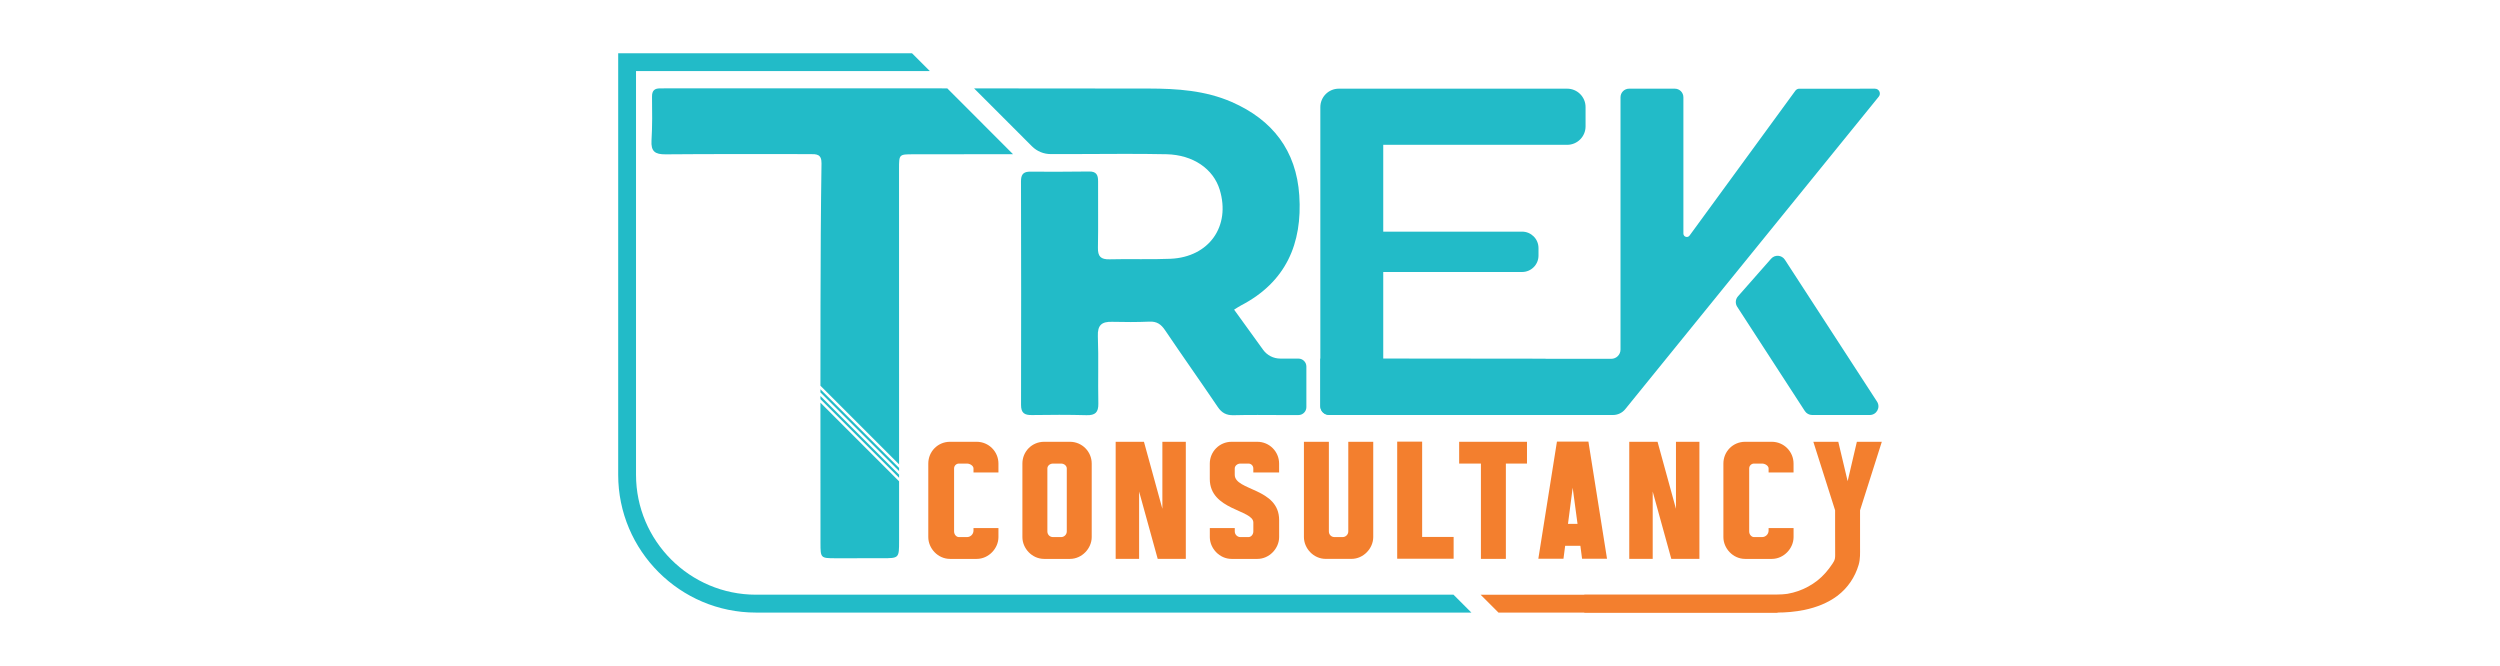 <?xml version="1.0" encoding="utf-8"?>
<!-- Generator: Adobe Illustrator 25.4.1, SVG Export Plug-In . SVG Version: 6.00 Build 0)  -->
<svg version="1.1" id="Layer_1" xmlns="http://www.w3.org/2000/svg" xmlns:xlink="http://www.w3.org/1999/xlink" x="0px" y="0px"
	 viewBox="0 0 980 261" style="enable-background:new 0 0 980 261;" xml:space="preserve">
<style type="text/css">
	.st0{fill:#22BBC8;}
	.st1{fill:#F37F2E;}
</style>
<g>
	<path class="st0" d="M735,34.77c1.64,0,2.51,1.93,1.44,3.16v0L637.1,160.39c-1.17,1.45-2.94,2.29-4.8,2.29H520.97
		c-1.88,0-3.4-1.52-3.4-3.4V42c0-4,3.24-7.24,7.24-7.24h89.51c3.99,0,7.22,3.23,7.22,7.22v7.57c0,3.99-3.23,7.22-7.22,7.22h-72.09
		v34.03h54.42c3.56,0,6.44,2.88,6.44,6.44v2.94c0,3.56-2.88,6.44-6.44,6.44h-54.42v34.03h89.39c2,0,3.62-1.62,3.62-3.62V38.12
		c0-1.85,1.5-3.36,3.36-3.36h17.93c1.85,0,3.36,1.5,3.36,3.36v53.43c0,1.3,1.66,1.84,2.42,0.79l41.48-56.79
		c0.36-0.49,0.93-0.78,1.54-0.78H735z"/>
	<path class="st0" d="M680.98,120.25l26.52,40.88c0.63,0.96,1.7,1.55,2.85,1.55h22.6c2.69,0,4.31-2.99,2.85-5.24l-36.13-55.63
		c-1.22-1.88-3.91-2.08-5.39-0.4l-12.99,14.75C680.27,117.3,680.15,118.97,680.98,120.25z"/>
	<path class="st0" d="M569.78,233.13l7,7H296.34c-29.78,0-54.01-24.24-54.01-54.02V20.87H357.5l7,7H249.32V186.1
		c0,25.94,21.09,47.02,47.02,47.02H569.78z"/>
	<polygon class="st1" points="720.79,233.13 696.48,240.13 587.39,240.13 580.39,233.13 	"/>
	<g>
		<g>
			<path class="st1" d="M737.67,173.18l-8.53,26.86c0,2.85,0,5.71,0,8.56c0,1.95,0,3.89,0,5.84c0,2.36,0.13,4.67-0.55,6.97
				c-1.42,4.83-4.28,9.07-8.29,12.11c-3.79,2.87-8.33,4.59-12.95,5.56c-3.57,0.74-7.23,1.05-10.87,1.05c0,0-75.43,0-75.43,0v-7
				c0,0,75.43,0,75.43,0c5.75,0,11.38-2,15.9-5.53c2.34-1.83,4.27-4.1,5.91-6.57c0.41-0.61,0.8-1.24,0.97-1.95
				c0.12-0.52,0.12-1.05,0.12-1.59c-0.01-3.15-0.02-6.31-0.02-9.46c0-1.29,0-2.57,0-3.86c0-0.86,0-1.72,0-2.59c0-0.51,0-1.03,0-1.54
				l-8.53-26.86h9.78l3.67,15.44l3.61-15.44H737.67z"/>
		</g>
	</g>
	<g>
		<path class="st0" d="M321.61,157.85l30.83,30.83v23.36c0,6.77-0.01,6.78-6.6,6.78c-6.15,0.01-12.3,0.02-18.44,0.01
			c-5.67-0.01-5.77-0.09-5.77-5.94C321.62,191.75,321.61,178.99,321.61,157.85z"/>
	</g>
	<g>
		<path class="st0" d="M321.61,155.23l30.83,30.83c-0.01,0.41-0.01,0.82,0,1.23l-30.83-30.83V155.23z"/>
	</g>
	<g>
		<path class="st0" d="M321.61,152.59l30.83,30.83v0.01c-0.01,0.42-0.01,0.82,0,1.23l-30.83-30.83V152.59z"/>
	</g>
	<g>
		<path class="st0" d="M397.1,60.44c-13.06,0.01-26.12,0.03-39.18,0.04c-5.47,0.01-5.5,0.03-5.5,5.66
			c0,40.59,0.01,75.31,0.02,115.89l-30.83-30.83c0-12.56,0.01-19.24,0.03-31.81c0.03-18.45,0.12-36.9,0.39-55.34
			c0.05-3.69-1.95-3.64-4.51-3.64c-18.86,0.03-37.73-0.09-56.59,0.09c-4.18,0.04-5.8-1.14-5.54-5.44c0.34-5.7,0.28-11.45,0.2-17.16
			c-0.03-2.41,1.01-3.29,3.24-3.25c0.97,0.02,1.95-0.02,2.93-0.02c36.52,0.01,73.05-0.01,109.57,0.01L397.1,60.44z"/>
	</g>
	<g>
		<path class="st0" d="M509,140.57l-7.16-0.01c-2.64,0-5.12-1.27-6.67-3.4c-3.87-5.33-7.71-10.63-11.4-15.78
			c1.16-0.71,1.94-1.26,2.78-1.69c17.51-9.12,24.03-24.2,22.77-43.09c-1.17-17.58-10.49-29.64-26.49-36.62
			c-10.35-4.52-21.39-5.25-32.46-5.27c-22.84-0.03-45.69-0.05-68.53-0.06l22.7,22.71c1.95,1.95,4.61,3.05,7.38,3.04
			c3.38-0.01,6.75-0.01,10.13-0.01c11.74-0.01,23.48-0.19,35.21,0.07c10.47,0.24,18.37,5.75,20.87,13.92
			c4.35,14.28-4.15,26.39-19.26,27.06c-7.95,0.35-15.94-0.01-23.9,0.21c-3.45,0.09-4.66-1.1-4.58-4.57c0.17-8.67,0-17.33,0.06-26
			c0.02-2.53-0.69-3.9-3.54-3.85c-4.13,0.06-8.25,0.09-12.39,0.09l0,0c-3.55,0.01-7.11,0-10.66-0.03c-0.24,0-0.48,0.01-0.69,0.02
			c-0.01,0-0.02,0-0.02,0c0,0,0,0,0,0c0,0,0,0,0,0l0,0c-2.17,0.18-2.92,1.35-2.92,3.76c0.07,29.2,0.09,58.42,0.02,87.63
			c-0.01,3.25,1.38,4.05,4.29,4c7.12-0.11,14.26-0.14,21.38,0.05c3.41,0.09,4.7-1.08,4.63-4.58c-0.19-8.8,0.14-17.62-0.19-26.41
			c-0.16-4.35,1.56-5.72,5.56-5.61c4.89,0.12,9.79,0.14,14.67-0.07c2.9-0.14,4.57,1.05,6.13,3.38c6.8,10.07,13.83,19.99,20.64,30.06
			c1.58,2.36,3.41,3.31,6.23,3.24c6.29-0.17,12.58-0.06,18.86-0.06H509c1.71,0,3.1-1.39,3.1-3.1v-15.94
			C512.09,141.96,510.71,140.58,509,140.57z"/>
		<path class="st0" d="M542.23,140.6l-24.65-0.02h-0.01v18.61c0,1.88,1.52,3.4,3.4,3.4h84.9v-21.92L542.23,140.6z"/>
	</g>
	<g>
		<path class="st1" d="M381.61,207h9.78v3.55c0,4.4-3.81,8.54-8.53,8.54h-10.44c-4.79,0-8.53-4.14-8.53-8.54v-28.83
			c0-4.73,3.74-8.54,8.53-8.54h10.44c4.71,0,8.53,3.82,8.53,8.54v3.48h-9.78v-1.58c0-0.98-1.31-1.9-2.56-1.9h-3.15
			c-1.05,0-1.9,0.86-1.9,1.9v24.69c0,1.25,0.92,2.23,1.9,2.23h3.15c1.41,0,2.56-1.15,2.56-2.56V207z"/>
		<path class="st1" d="M419.42,173.18c4.71,0,8.53,3.82,8.53,8.54v28.83c0,4.4-3.81,8.54-8.53,8.54h-10.11
			c-4.79,0-8.53-4.14-8.53-8.54v-28.83c0-4.73,3.74-8.54,8.53-8.54H419.42z M418.18,183.62c0-0.98-0.98-1.9-2.23-1.9h-3.15
			c-1.31,0-2.23,0.92-2.23,1.9v24.69c0,1.25,0.92,2.23,2.23,2.23h3.15c1.23,0,2.23-1,2.23-2.23V183.62z"/>
		<path class="st1" d="M464.85,219.08h-11.03l-7.29-26.4v26.4h-9.19v-45.9h11.09l7.22,26.27v-26.27h9.19V219.08z"/>
		<path class="st1" d="M501.41,185.2H491.3v-1.58c0-1.05-0.86-1.9-1.9-1.9h-3.15c-1.25,0-2.23,0.92-2.23,1.9v2.5
			c0,6.3,17.4,5.12,17.4,17.73v6.7c0,4.4-3.81,8.54-8.53,8.54h-10.11c-4.73,0-8.53-4.14-8.53-8.54V207h9.78v1.31
			c0,1.23,1,2.23,2.23,2.23h3.15c0.98,0,1.9-0.98,1.9-2.23v-3.48c0-5.06-17.07-4.79-17.07-17.07v-6.04c0-4.71,3.82-8.54,8.53-8.54
			h10.11c4.71,0,8.53,3.82,8.53,8.54V185.2z"/>
		<path class="st1" d="M528.53,173.18h9.78v37.36c0,4.4-3.81,8.54-8.53,8.54h-10.11c-4.79,0-8.53-4.14-8.53-8.54v-37.36h9.78v35.13
			c0,1.25,0.92,2.23,2.23,2.23h3.15c1.23,0,2.23-1,2.23-2.23V173.18z"/>
		<path class="st1" d="M557.48,210.48h12.34v8.54h-22.12v-45.9h9.78V210.48z"/>
		<path class="st1" d="M598.57,181.72h-8.27v37.36h-9.78v-37.36h-8.53v-8.54h26.59V181.72z"/>
		<path class="st1" d="M620.17,219.02l-0.66-5.06h-5.97l-0.66,5.06h-9.85l7.29-45.9h12.34l7.29,45.9H620.17z M618.39,205.36
			l-1.9-14.18l-1.84,14.18H618.39z"/>
		<path class="st1" d="M666.18,219.08h-11.03l-7.29-26.4v26.4h-9.19v-45.9h11.09l7.22,26.27v-26.27h9.19V219.08z"/>
		<path class="st1" d="M693.3,207h9.78v3.55c0,4.4-3.81,8.54-8.53,8.54H684.1c-4.79,0-8.53-4.14-8.53-8.54v-28.83
			c0-4.73,3.74-8.54,8.53-8.54h10.44c4.71,0,8.53,3.82,8.53,8.54v3.48h-9.78v-1.58c0-0.98-1.31-1.9-2.56-1.9h-3.15
			c-1.05,0-1.9,0.86-1.9,1.9v24.69c0,1.25,0.92,2.23,1.9,2.23h3.15c1.41,0,2.56-1.15,2.56-2.56V207z"/>
	</g>
</g>
</svg>
